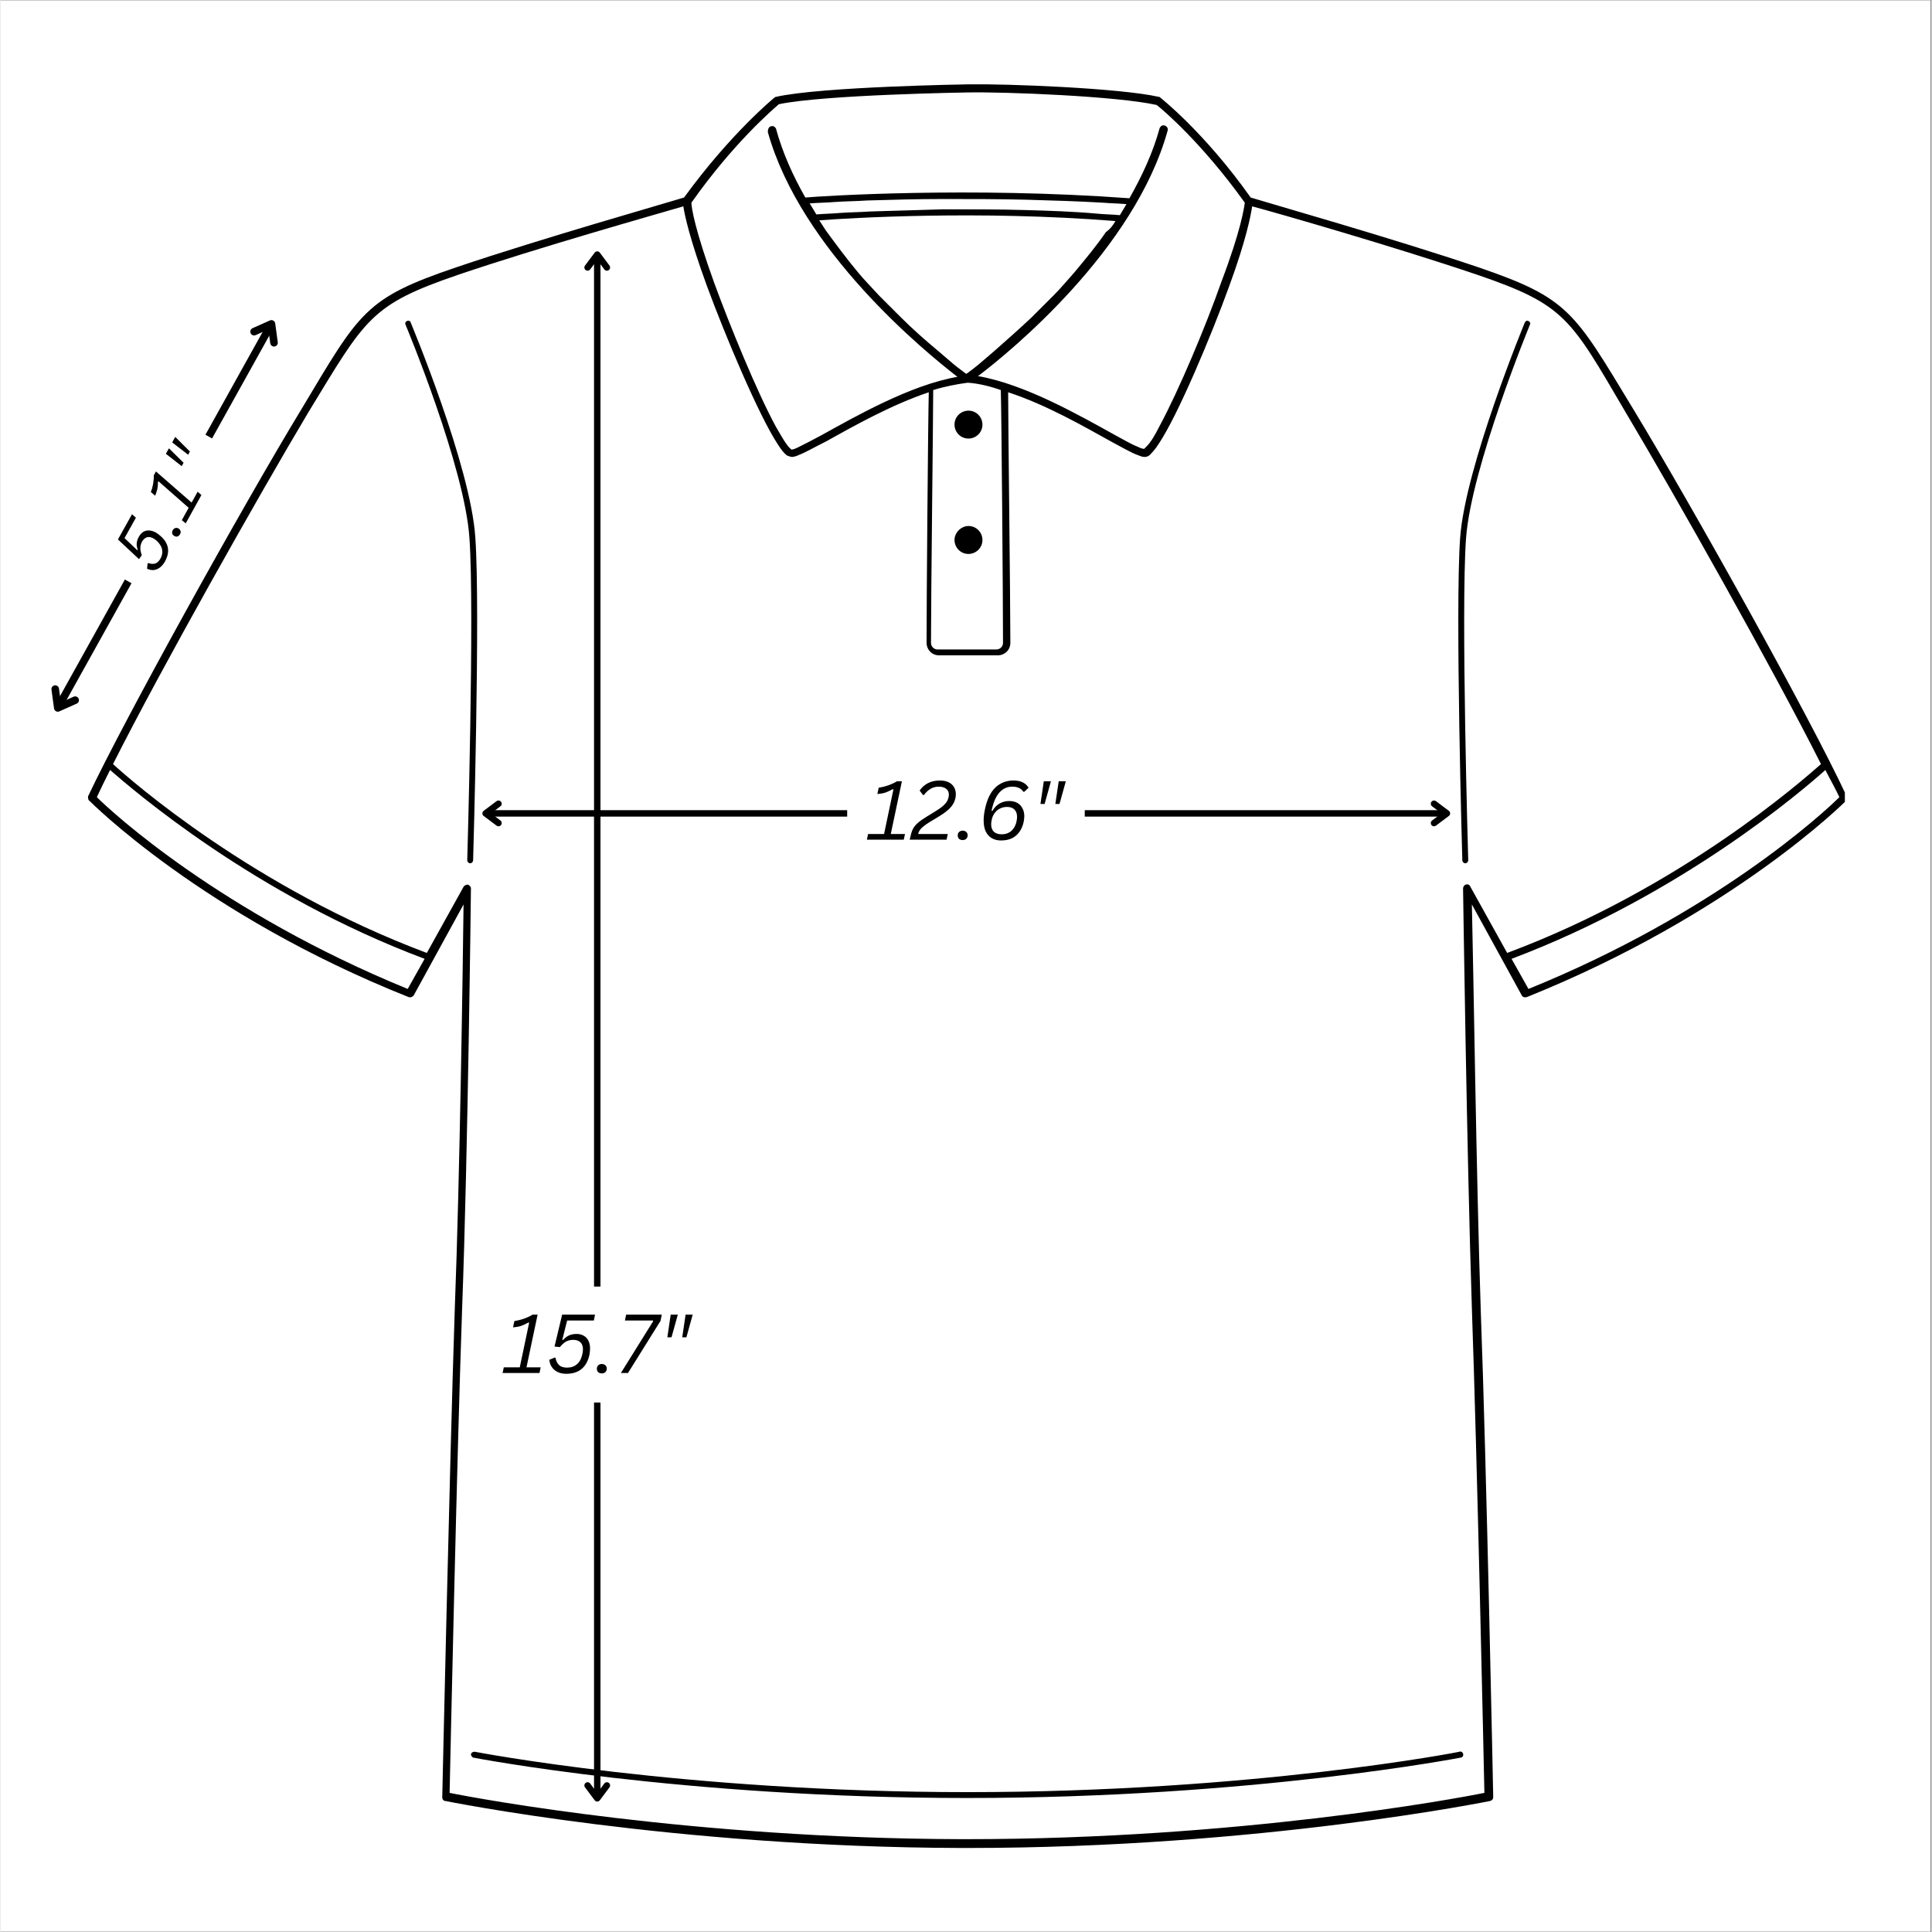 <?xml version="1.0" encoding="UTF-8"?> <svg xmlns="http://www.w3.org/2000/svg" xmlns:xlink="http://www.w3.org/1999/xlink" width="300" zoomAndPan="magnify" viewBox="0 0 224.88 225" height="300" preserveAspectRatio="xMidYMid meet" version="1.0"><rect x="0" y="0" width="224.88" height="225" fill="#808080" stroke="none"/><defs><g></g><clipPath id="588af226b4"><path d="M 0 0.059 L 224.762 0.059 L 224.762 224.938 L 0 224.938 Z M 0 0.059 " clip-rule="nonzero"></path></clipPath><clipPath id="ba366c7a64"><path d="M 10.148 10 L 214.793 10 L 214.793 215 L 10.148 215 Z M 10.148 10 " clip-rule="nonzero"></path></clipPath><clipPath id="63fd29cd88"><path d="M 10.148 9.824 L 214.793 9.824 L 214.793 215.215 L 10.148 215.215 Z M 10.148 9.824 " clip-rule="nonzero"></path></clipPath></defs><g clip-path="url(#588af226b4)"><path fill="#ffffff" d="M 0 0.059 L 224.879 0.059 L 224.879 224.941 L 0 224.941 Z M 0 0.059 " fill-opacity="1" fill-rule="nonzero"></path><path fill="#ffffff" d="M 0 0.059 L 224.879 0.059 L 224.879 224.941 L 0 224.941 Z M 0 0.059 " fill-opacity="1" fill-rule="nonzero"></path></g><g clip-path="url(#ba366c7a64)"><path fill="#ffffff" d="M 111.871 214.789 C 78.32 214.703 51.875 209.312 51.875 209.312 C 51.875 209.312 52.645 170.715 53.328 152.57 C 53.926 134.43 54.355 103.621 54.355 103.621 L 47.594 115.859 C 23.715 106.273 10.621 93.094 10.621 93.094 C 14.812 84.023 28.766 59.117 35.441 47.906 C 42.203 36.695 42.715 35.242 53.156 31.734 C 63.598 28.227 79.859 23.605 79.859 23.605 C 85.34 15.816 90.473 11.707 90.473 11.707 C 95.695 10.594 112.727 10.254 112.727 10.254 C 117.094 10.168 130.359 10.68 134.895 11.707 C 134.895 11.707 139.945 15.816 145.422 23.434 C 145.422 23.434 161.684 28.055 172.125 31.562 C 182.566 35.07 183.168 36.613 189.844 47.738 C 196.605 58.949 210.469 83.852 214.664 92.922 C 214.664 92.922 201.656 106.102 177.691 115.688 L 170.93 103.449 C 170.93 103.449 171.27 134.258 171.957 152.402 C 172.641 170.543 173.41 209.141 173.41 209.141 C 173.41 209.141 146.535 214.617 112.641 214.617 Z M 111.871 214.789 " fill-opacity="1" fill-rule="evenodd"></path></g><g clip-path="url(#63fd29cd88)"><path fill="#000000" d="M 111.871 215.215 L 112.641 215.215 C 146.621 215.215 173.496 209.738 173.496 209.738 C 173.754 209.652 173.84 209.48 173.84 209.312 C 173.84 209.312 173.066 170.715 172.383 152.484 C 171.871 136.996 171.527 112.266 171.355 105.332 C 171.355 105.332 177.176 115.945 177.176 115.945 C 177.262 116.113 177.52 116.199 177.773 116.113 C 201.824 106.445 214.922 93.266 214.922 93.266 C 215.094 93.094 215.094 92.922 215.008 92.75 C 210.812 83.68 196.863 58.691 190.102 47.566 C 183.254 36.27 182.652 34.73 172.125 31.133 C 162.285 27.797 147.219 23.52 145.594 23.004 C 140.203 15.387 135.066 11.367 135.066 11.367 C 134.98 11.281 134.98 11.281 134.895 11.281 C 130.359 10.254 117.094 9.738 112.641 9.824 C 112.641 9.824 95.609 10.082 90.305 11.281 C 90.219 11.281 90.133 11.367 90.133 11.367 C 90.133 11.367 85.082 15.473 79.605 23.004 C 77.977 23.52 62.914 27.797 53.07 31.133 C 42.457 34.73 41.859 36.27 35.098 47.566 C 28.336 58.691 14.473 83.68 10.191 92.75 C 10.191 92.922 10.191 93.18 10.363 93.266 C 10.363 93.266 23.457 106.531 47.508 116.113 C 47.766 116.199 47.938 116.113 48.109 115.945 L 53.926 105.332 C 53.844 112.266 53.5 136.91 52.902 152.484 C 52.301 170.629 51.445 209.312 51.445 209.312 C 51.445 209.566 51.617 209.738 51.789 209.738 C 51.789 209.738 78.32 215.129 111.871 215.215 Z M 79.52 24.031 C 76.609 24.887 62.656 28.824 53.328 31.992 C 43.059 35.5 42.543 37.039 35.867 47.992 C 30.047 57.75 18.664 77.945 13.102 88.984 C 15.242 90.953 29.535 103.449 49.648 110.98 L 53.926 103.277 C 54.012 103.105 54.27 103.02 54.441 103.02 C 54.613 103.105 54.785 103.277 54.785 103.449 C 54.785 103.449 54.441 134.258 53.758 152.402 C 53.156 169.516 52.387 204.688 52.301 208.797 C 55.641 209.48 80.633 214.102 111.785 214.188 L 112.555 214.188 C 144.055 214.188 169.473 209.48 172.812 208.797 C 172.727 204.688 171.957 169.516 171.355 152.402 C 170.758 134.258 170.328 103.449 170.328 103.449 C 170.328 103.277 170.5 103.02 170.672 103.02 C 170.844 102.938 171.098 103.02 171.184 103.277 L 175.465 110.98 C 195.664 103.449 209.871 90.867 212.012 88.984 C 206.449 77.945 195.062 57.75 189.246 47.992 C 182.824 37.039 182.227 35.5 171.957 31.992 C 162.625 28.824 148.676 24.801 145.766 24.031 C 145.594 25.145 145.082 27.883 143.113 33.273 C 140.973 39.18 137.121 48.336 134.895 51.672 C 134.469 52.359 134.039 52.785 133.781 53.043 C 133.527 53.215 133.355 53.215 133.184 53.215 C 133.012 53.215 132.754 53.129 132.328 52.957 C 131.645 52.699 130.617 52.102 129.332 51.418 C 126.25 49.707 121.801 47.137 117.348 45.684 C 117.348 49.105 117.605 69.816 117.605 74.867 C 117.605 75.723 116.922 76.32 116.152 76.32 C 114.781 76.32 112.727 76.32 112.727 76.32 L 109.305 76.32 C 108.449 76.32 107.848 75.637 107.848 74.867 C 107.848 69.816 108.02 49.105 108.105 45.684 C 103.742 47.137 99.203 49.707 96.125 51.418 C 94.754 52.102 93.727 52.699 93.043 52.957 C 92.699 53.129 92.355 53.215 92.188 53.215 C 92.016 53.215 91.844 53.129 91.586 53.043 C 91.246 52.785 90.902 52.359 90.473 51.672 C 88.25 48.25 84.398 39.094 82.258 33.273 C 80.289 27.883 79.691 25.145 79.52 24.031 Z M 112.641 208.711 C 79.52 208.711 55.211 204.004 55.211 204.004 C 55.039 204.004 54.871 204.09 54.785 204.262 C 54.785 204.434 54.871 204.605 55.039 204.688 C 55.039 204.688 79.348 209.395 112.555 209.395 C 145.766 209.395 170.07 204.688 170.07 204.688 C 170.242 204.688 170.414 204.434 170.328 204.262 C 170.328 204.09 170.07 203.918 169.902 204.004 C 170.07 204.004 145.852 208.711 112.641 208.711 Z M 212.523 89.672 C 209.957 91.98 195.75 104.219 175.977 111.664 L 177.945 115.172 C 199.688 106.359 212.352 94.633 214.152 92.836 C 213.723 91.895 213.125 90.867 212.523 89.672 Z M 12.758 89.672 C 12.16 90.867 11.648 91.895 11.219 92.836 C 13.016 94.633 25.684 106.273 47.422 115.172 L 49.391 111.664 C 29.535 104.219 15.414 91.98 12.758 89.672 Z M 47.168 37.809 C 47.168 37.809 54.098 54.41 54.613 62.715 C 55.211 71.016 54.355 100.195 54.355 100.195 C 54.355 100.367 54.527 100.539 54.699 100.539 C 54.871 100.539 55.039 100.367 55.039 100.195 C 55.039 100.195 55.895 70.93 55.297 62.629 C 54.785 54.328 47.766 37.555 47.766 37.555 C 47.766 37.383 47.508 37.297 47.336 37.383 C 47.168 37.469 47.082 37.637 47.168 37.809 Z M 177.52 37.555 C 177.52 37.555 170.586 54.328 169.988 62.629 C 169.387 70.93 170.242 100.195 170.242 100.195 C 170.242 100.367 170.414 100.539 170.586 100.539 C 170.758 100.539 170.93 100.367 170.93 100.195 C 170.93 100.195 170.07 71.016 170.672 62.715 C 171.27 54.41 178.117 37.809 178.117 37.809 C 178.203 37.637 178.117 37.469 177.945 37.383 C 177.773 37.297 177.605 37.383 177.52 37.555 Z M 112.641 44.57 C 111.359 44.742 109.988 45 108.621 45.426 C 108.621 48.078 108.363 69.645 108.363 74.867 C 108.363 75.293 108.703 75.637 109.133 75.637 L 115.98 75.637 C 116.406 75.637 116.75 75.293 116.75 74.867 C 116.75 69.645 116.578 48.078 116.492 45.426 C 115.297 45 113.926 44.656 112.641 44.57 Z M 112.727 61.258 C 113.668 61.258 114.355 62.027 114.355 62.883 C 114.355 63.824 113.582 64.512 112.727 64.512 C 111.785 64.512 111.102 63.742 111.102 62.883 C 111.102 62.027 111.871 61.258 112.727 61.258 Z M 144.91 23.605 C 139.945 16.672 135.324 12.734 134.637 12.223 C 130.016 11.195 117.008 10.68 112.641 10.766 C 112.641 10.766 95.953 11.023 90.645 12.137 C 89.961 12.734 85.34 16.672 80.461 23.605 C 80.461 24.203 80.887 26.77 83.113 32.934 C 84.996 38.066 88.078 45.598 90.305 49.707 C 90.902 50.73 91.332 51.504 91.758 52.016 C 91.844 52.102 91.93 52.188 92.016 52.273 C 92.016 52.273 92.102 52.359 92.102 52.359 C 92.273 52.359 92.527 52.273 92.871 52.102 C 93.555 51.758 94.41 51.332 95.523 50.73 C 99.547 48.508 105.965 44.828 111.445 43.887 C 107.676 40.977 93.215 29.168 89.363 15.387 C 89.363 14.961 89.531 14.703 89.789 14.703 C 89.961 14.617 90.219 14.789 90.305 14.961 C 91.074 17.785 92.273 20.438 93.727 23.004 C 95.609 22.832 112.898 21.723 131.473 23.09 C 132.926 20.523 134.211 17.785 134.98 14.961 C 135.066 14.703 135.324 14.531 135.578 14.617 C 135.836 14.703 136.008 14.961 135.922 15.215 C 132.07 29.082 117.691 40.891 113.84 43.801 C 119.316 44.742 125.738 48.422 129.758 50.648 C 130.871 51.246 131.727 51.758 132.414 52.016 C 132.754 52.188 133.012 52.273 133.184 52.273 C 133.184 52.273 133.27 52.188 133.27 52.188 C 133.355 52.102 133.441 52.016 133.527 51.93 C 133.953 51.504 134.469 50.648 134.98 49.621 C 137.207 45.512 140.371 37.98 142.172 32.848 C 144.48 26.77 144.824 24.203 144.91 23.605 Z M 112.727 47.824 C 113.668 47.824 114.355 48.594 114.355 49.449 C 114.355 50.391 113.582 51.074 112.727 51.074 C 111.785 51.074 111.102 50.305 111.102 49.449 C 111.102 48.508 111.871 47.824 112.727 47.824 Z M 129.844 25.742 C 113.754 24.461 98.863 25.402 95.352 25.656 C 95.609 26.086 95.867 26.426 96.125 26.855 C 97.32 28.48 98.52 30.109 99.805 31.648 C 100.574 32.59 101.43 33.445 102.285 34.387 C 103.141 35.242 103.996 36.098 104.852 36.953 C 106.223 38.324 107.676 39.605 109.219 40.891 C 109.816 41.402 110.418 41.918 111.016 42.43 C 111.527 42.859 112.043 43.203 112.469 43.543 C 112.984 43.203 113.496 42.773 113.926 42.43 C 114.523 41.918 115.125 41.402 115.723 40.891 C 117.18 39.605 118.633 38.324 120.09 36.953 C 120.945 36.098 121.801 35.242 122.656 34.387 C 123.512 33.531 124.281 32.59 125.051 31.734 C 126.336 30.191 127.621 28.652 128.734 27.027 C 129.332 26.598 129.59 26.172 129.844 25.742 C 129.844 25.828 129.844 25.742 129.844 25.742 Z M 131.129 23.773 C 130.188 23.688 129.332 23.688 128.391 23.605 C 125.48 23.434 122.57 23.348 119.574 23.262 C 116.32 23.176 113.07 23.176 109.816 23.176 C 106.82 23.176 103.828 23.262 100.918 23.348 C 99.719 23.434 98.434 23.434 97.234 23.52 C 96.207 23.605 95.266 23.605 94.238 23.688 C 94.496 24.117 94.754 24.543 95.012 24.973 C 95.953 24.887 96.809 24.887 97.75 24.801 C 98.949 24.715 100.059 24.715 101.258 24.629 C 104.082 24.543 106.992 24.461 109.816 24.375 C 112.984 24.375 116.152 24.375 119.316 24.461 C 122.141 24.543 124.965 24.629 127.793 24.887 C 128.648 24.973 129.504 24.973 130.359 25.059 C 130.617 24.629 130.871 24.203 131.129 23.773 Z M 131.129 23.773 " fill-opacity="1" fill-rule="evenodd"></path></g><path stroke-linecap="butt" transform="matrix(0, 0.75, -0.75, 0, 69.869, 29.274)" fill="none" stroke-linejoin="miter" d="M 0.5 0.498 L 240.211 0.498 " stroke="#000000" stroke-width="1" stroke-opacity="1" stroke-miterlimit="4"></path><path stroke-linecap="round" transform="matrix(0, 0.75, -0.75, 0, 69.869, 29.274)" fill="none" stroke-linejoin="round" d="M 2.501 -0.998 L 0.5 0.498 L 2.501 1.998 " stroke="#000000" stroke-width="1" stroke-opacity="1" stroke-miterlimit="4"></path><path stroke-linecap="round" transform="matrix(0, 0.75, -0.75, 0, 69.869, 29.274)" fill="none" stroke-linejoin="round" d="M 238.21 -0.998 L 240.211 0.498 L 238.21 1.998 " stroke="#000000" stroke-width="1" stroke-opacity="1" stroke-miterlimit="4"></path><path stroke-linecap="butt" transform="matrix(0.75, 0, 0, 0.75, 56.118, 94.353)" fill="none" stroke-linejoin="miter" d="M 0.5 0.499 L 149.772 0.499 " stroke="#000000" stroke-width="1" stroke-opacity="1" stroke-miterlimit="4"></path><path stroke-linecap="round" transform="matrix(0.75, 0, 0, 0.75, 56.118, 94.353)" fill="none" stroke-linejoin="round" d="M 2.501 -1.002 L 0.5 0.499 L 2.501 2 " stroke="#000000" stroke-width="1" stroke-opacity="1" stroke-miterlimit="4"></path><path stroke-linecap="round" transform="matrix(0.75, 0, 0, 0.75, 56.118, 94.353)" fill="none" stroke-linejoin="round" d="M 147.771 -1.002 L 149.772 0.499 L 147.771 2 " stroke="#000000" stroke-width="1" stroke-opacity="1" stroke-miterlimit="4"></path><path stroke-linecap="butt" transform="matrix(0.43, -0.773, 0.773, 0.43, 6.071, 82.615)" fill="none" stroke-linejoin="miter" d="M 0.501 0.498 L 58.354 0.503 " stroke="#000000" stroke-width="1" stroke-opacity="1" stroke-miterlimit="4"></path><path stroke-linecap="round" transform="matrix(0.43, -0.773, 0.773, 0.43, 6.071, 82.615)" fill="none" stroke-linejoin="round" d="M 2.501 -1.002 L 0.501 0.498 L 2.501 1.999 " stroke="#000000" stroke-width="1" stroke-opacity="1" stroke-miterlimit="4"></path><path stroke-linecap="round" transform="matrix(0.43, -0.773, 0.773, 0.43, 6.071, 82.615)" fill="none" stroke-linejoin="round" d="M 56.354 -0.998 L 58.354 0.503 L 56.354 2.002 " stroke="#000000" stroke-width="1" stroke-opacity="1" stroke-miterlimit="4"></path><path fill="#ffffff" d="M 8.746 64.281 L 18.172 47.441 L 29.758 53.926 L 20.336 70.766 L 8.746 64.281 " fill-opacity="1" fill-rule="nonzero"></path><g fill="#000000" fill-opacity="1"><g transform="translate(18.097, 67.136)"><g><path d="M 1.047 -1.734 C 0.879 -1.441 0.688 -1.211 0.469 -1.047 C 0.25 -0.879 0.008 -0.781 -0.25 -0.75 C -0.508 -0.727 -0.77 -0.781 -1.031 -0.906 L -0.969 -1.484 L -0.922 -1.562 C -0.578 -1.457 -0.289 -1.441 -0.062 -1.516 C 0.164 -1.598 0.367 -1.797 0.547 -2.109 C 0.734 -2.453 0.789 -2.801 0.719 -3.156 C 0.645 -3.508 0.43 -3.848 0.078 -4.172 C -0.047 -4.273 -0.172 -4.363 -0.297 -4.438 C -0.578 -4.594 -0.828 -4.633 -1.047 -4.562 C -1.273 -4.488 -1.469 -4.316 -1.625 -4.047 C -1.758 -3.785 -1.82 -3.531 -1.812 -3.281 C -1.812 -3.039 -1.754 -2.773 -1.641 -2.484 L -1.969 -2.016 L -4.422 -4.312 L -2.781 -7.25 L -2.328 -6.844 L -3.656 -4.469 L -2.172 -3.062 L -2.109 -3.109 C -2.211 -3.367 -2.254 -3.625 -2.234 -3.875 C -2.211 -4.125 -2.129 -4.375 -1.984 -4.625 C -1.848 -4.875 -1.68 -5.062 -1.484 -5.188 C -1.285 -5.312 -1.062 -5.367 -0.812 -5.359 C -0.562 -5.348 -0.297 -5.27 -0.016 -5.125 C 0.16 -5.02 0.344 -4.883 0.531 -4.719 C 1.008 -4.312 1.297 -3.852 1.391 -3.344 C 1.484 -2.844 1.367 -2.305 1.047 -1.734 Z M 1.047 -1.734 "></path></g></g></g><g fill="#000000" fill-opacity="1"><g transform="translate(20.51, 62.825)"><g><path d="M 0.391 -0.609 C 0.316 -0.473 0.219 -0.383 0.094 -0.344 C -0.02 -0.312 -0.141 -0.332 -0.266 -0.406 C -0.398 -0.477 -0.484 -0.57 -0.516 -0.688 C -0.547 -0.812 -0.523 -0.941 -0.453 -1.078 C -0.367 -1.211 -0.27 -1.297 -0.156 -1.328 C -0.039 -1.367 0.082 -1.352 0.219 -1.281 C 0.332 -1.207 0.41 -1.109 0.453 -0.984 C 0.492 -0.867 0.473 -0.742 0.391 -0.609 Z M 0.391 -0.609 "></path></g></g></g><g fill="#000000" fill-opacity="1"><g transform="translate(21.584, 60.905)"><g><path d="M -0.016 0.047 L -0.469 -0.328 L 0.328 -1.766 L -3.172 -4.844 L -3.25 -4.781 C -3.25 -4.457 -3.273 -4.176 -3.328 -3.938 C -3.379 -3.707 -3.461 -3.453 -3.578 -3.172 L -4.078 -3.609 C -3.961 -3.891 -3.875 -4.203 -3.812 -4.547 C -3.75 -4.898 -3.723 -5.234 -3.734 -5.547 L -3.484 -6 L 0.672 -2.375 L 1.375 -3.641 L 1.812 -3.25 Z M -0.016 0.047 "></path></g></g></g><g fill="#000000" fill-opacity="1"><g transform="translate(23.757, 57.021)"><g><path d="M -2.438 -3.125 L -2.656 -2.734 L -4.5 -4.172 L -4.141 -4.812 Z M -1.703 -4.438 L -1.906 -4.062 L -3.766 -5.5 L -3.406 -6.141 Z M -1.703 -4.438 "></path></g></g></g><path fill="#ffffff" d="M 98.602 86.922 L 126.27 86.922 L 126.27 102.023 L 98.602 102.023 L 98.602 86.922 " fill-opacity="1" fill-rule="nonzero"></path><g fill="#000000" fill-opacity="1"><g transform="translate(100.96, 97.786)"><g><path d="M -0.062 0 L 0.078 -0.656 L 1.938 -0.656 L 3.031 -5.859 L 2.938 -5.875 C 2.633 -5.707 2.352 -5.578 2.094 -5.484 C 1.832 -5.398 1.52 -5.344 1.156 -5.312 L 1.312 -6.047 C 1.656 -6.098 2.016 -6.188 2.391 -6.312 C 2.773 -6.445 3.125 -6.609 3.438 -6.797 L 4.016 -6.797 L 2.719 -0.656 L 4.375 -0.656 L 4.234 0 Z M -0.062 0 "></path></g></g></g><g fill="#000000" fill-opacity="1"><g transform="translate(106.022, 97.786)"><g><path d="M -0.062 -0.312 C 0.02 -0.719 0.125 -1.035 0.25 -1.266 C 0.375 -1.504 0.555 -1.727 0.797 -1.938 C 1.035 -2.156 1.395 -2.41 1.875 -2.703 L 2.75 -3.234 C 3.082 -3.441 3.352 -3.625 3.562 -3.781 C 3.77 -3.938 3.945 -4.109 4.094 -4.297 C 4.238 -4.492 4.336 -4.711 4.391 -4.953 C 4.41 -5.055 4.422 -5.156 4.422 -5.25 C 4.422 -5.539 4.316 -5.766 4.109 -5.922 C 3.91 -6.086 3.617 -6.172 3.234 -6.172 C 2.891 -6.172 2.578 -6.086 2.297 -5.922 C 2.023 -5.766 1.77 -5.531 1.531 -5.219 L 1.422 -5.188 L 1.016 -5.719 C 1.273 -6.094 1.598 -6.379 1.984 -6.578 C 2.379 -6.785 2.836 -6.891 3.359 -6.891 C 3.766 -6.891 4.109 -6.82 4.391 -6.688 C 4.672 -6.551 4.879 -6.363 5.016 -6.125 C 5.16 -5.883 5.234 -5.613 5.234 -5.312 C 5.234 -5.164 5.219 -5.008 5.188 -4.844 C 5.125 -4.562 5.016 -4.301 4.859 -4.062 C 4.703 -3.82 4.484 -3.586 4.203 -3.359 C 3.93 -3.129 3.578 -2.883 3.141 -2.625 L 2.234 -2.078 C 1.922 -1.891 1.672 -1.719 1.484 -1.562 C 1.297 -1.414 1.148 -1.27 1.047 -1.125 C 0.953 -0.988 0.883 -0.832 0.844 -0.656 L 4.297 -0.656 L 4.156 0 L -0.141 0 Z M -0.062 -0.312 "></path></g></g></g><g fill="#000000" fill-opacity="1"><g transform="translate(111.242, 97.786)"><g><path d="M 0.812 0.047 C 0.633 0.047 0.492 0 0.391 -0.094 C 0.285 -0.195 0.234 -0.332 0.234 -0.5 C 0.234 -0.656 0.285 -0.785 0.391 -0.891 C 0.492 -0.992 0.633 -1.047 0.812 -1.047 C 0.988 -1.047 1.129 -0.992 1.234 -0.891 C 1.336 -0.797 1.391 -0.664 1.391 -0.5 C 1.391 -0.344 1.336 -0.211 1.234 -0.109 C 1.129 -0.004 0.988 0.047 0.812 0.047 Z M 0.812 0.047 "></path></g></g></g><g fill="#000000" fill-opacity="1"><g transform="translate(113.745, 97.786)"><g><path d="M 2.766 0.094 C 2.367 0.094 2.02 0.008 1.719 -0.156 C 1.414 -0.332 1.176 -0.594 1 -0.938 C 0.832 -1.289 0.75 -1.727 0.75 -2.25 C 0.75 -2.633 0.801 -3.07 0.906 -3.562 C 1.145 -4.695 1.551 -5.535 2.125 -6.078 C 2.695 -6.617 3.398 -6.891 4.234 -6.891 C 5.055 -6.891 5.641 -6.609 5.984 -6.047 L 5.484 -5.578 L 5.375 -5.578 C 5.125 -5.973 4.691 -6.172 4.078 -6.172 C 3.492 -6.172 3 -5.945 2.594 -5.5 C 2.188 -5.062 1.879 -4.352 1.672 -3.375 L 1.766 -3.344 C 1.984 -3.719 2.258 -4.004 2.594 -4.203 C 2.926 -4.398 3.312 -4.5 3.75 -4.5 C 4.102 -4.5 4.41 -4.426 4.672 -4.281 C 4.93 -4.133 5.129 -3.926 5.266 -3.656 C 5.41 -3.395 5.484 -3.086 5.484 -2.734 C 5.484 -2.523 5.457 -2.297 5.406 -2.047 C 5.258 -1.391 4.969 -0.867 4.531 -0.484 C 4.094 -0.098 3.504 0.094 2.766 0.094 Z M 2.859 -0.625 C 3.148 -0.625 3.41 -0.68 3.641 -0.797 C 3.879 -0.91 4.078 -1.082 4.234 -1.312 C 4.398 -1.539 4.516 -1.812 4.578 -2.125 C 4.617 -2.312 4.641 -2.488 4.641 -2.656 C 4.641 -3.031 4.535 -3.316 4.328 -3.516 C 4.129 -3.711 3.844 -3.812 3.469 -3.812 C 3.176 -3.812 2.906 -3.75 2.656 -3.625 C 2.406 -3.5 2.195 -3.32 2.031 -3.094 C 1.863 -2.875 1.75 -2.609 1.688 -2.297 C 1.645 -2.117 1.625 -1.953 1.625 -1.797 C 1.625 -1.422 1.727 -1.129 1.938 -0.922 C 2.156 -0.723 2.461 -0.625 2.859 -0.625 Z M 2.859 -0.625 "></path></g></g></g><g fill="#000000" fill-opacity="1"><g transform="translate(119.861, 97.786)"><g><path d="M 1.734 -4.156 L 1.25 -4.156 L 1.641 -6.797 L 2.469 -6.797 Z M 3.469 -4.156 L 2.984 -4.156 L 3.375 -6.797 L 4.203 -6.797 Z M 3.469 -4.156 "></path></g></g></g><path fill="#ffffff" d="M 57.773 149.832 L 81.215 149.832 L 81.215 163.336 L 57.773 163.336 L 57.773 149.832 " fill-opacity="1" fill-rule="nonzero"></path><g fill="#000000" fill-opacity="1"><g transform="translate(58.534, 159.898)"><g><path d="M -0.062 0 L 0.078 -0.656 L 1.938 -0.656 L 3.031 -5.859 L 2.938 -5.875 C 2.633 -5.707 2.352 -5.578 2.094 -5.484 C 1.832 -5.398 1.52 -5.344 1.156 -5.312 L 1.312 -6.047 C 1.656 -6.098 2.016 -6.188 2.391 -6.312 C 2.773 -6.445 3.125 -6.609 3.438 -6.797 L 4.016 -6.797 L 2.719 -0.656 L 4.375 -0.656 L 4.234 0 Z M -0.062 0 "></path></g></g></g><g fill="#000000" fill-opacity="1"><g transform="translate(63.596, 159.898)"><g><path d="M 2.281 0.094 C 1.906 0.094 1.578 0.023 1.297 -0.109 C 1.016 -0.242 0.789 -0.43 0.625 -0.672 C 0.457 -0.91 0.352 -1.195 0.312 -1.531 L 0.938 -1.797 L 1.031 -1.781 C 1.113 -1.383 1.258 -1.094 1.469 -0.906 C 1.676 -0.719 1.984 -0.625 2.391 -0.625 C 2.848 -0.625 3.234 -0.758 3.547 -1.031 C 3.859 -1.301 4.066 -1.703 4.172 -2.234 C 4.211 -2.422 4.234 -2.598 4.234 -2.766 C 4.234 -3.117 4.133 -3.391 3.938 -3.578 C 3.738 -3.766 3.461 -3.859 3.109 -3.859 C 2.773 -3.859 2.484 -3.785 2.234 -3.641 C 1.992 -3.492 1.766 -3.285 1.547 -3.016 L 0.922 -3.078 L 1.812 -6.797 L 5.641 -6.797 L 5.5 -6.109 L 2.391 -6.109 L 1.828 -3.859 L 1.922 -3.844 C 2.129 -4.082 2.359 -4.258 2.609 -4.375 C 2.859 -4.488 3.156 -4.547 3.5 -4.547 C 3.812 -4.547 4.082 -4.477 4.312 -4.344 C 4.551 -4.219 4.734 -4.031 4.859 -3.781 C 4.992 -3.531 5.062 -3.223 5.062 -2.859 C 5.062 -2.617 5.035 -2.363 4.984 -2.094 C 4.836 -1.406 4.539 -0.867 4.094 -0.484 C 3.645 -0.098 3.039 0.094 2.281 0.094 Z M 2.281 0.094 "></path></g></g></g><g fill="#000000" fill-opacity="1"><g transform="translate(69.215, 159.898)"><g><path d="M 0.812 0.047 C 0.633 0.047 0.492 0 0.391 -0.094 C 0.285 -0.195 0.234 -0.332 0.234 -0.5 C 0.234 -0.656 0.285 -0.785 0.391 -0.891 C 0.492 -0.992 0.633 -1.047 0.812 -1.047 C 0.988 -1.047 1.129 -0.992 1.234 -0.891 C 1.336 -0.797 1.391 -0.664 1.391 -0.5 C 1.391 -0.344 1.336 -0.211 1.234 -0.109 C 1.129 -0.004 0.988 0.047 0.812 0.047 Z M 0.812 0.047 "></path></g></g></g><g fill="#000000" fill-opacity="1"><g transform="translate(71.718, 159.898)"><g><path d="M 1.359 0 L 0.531 0 L 4.281 -6.016 L 4.266 -6.109 L 1 -6.109 L 1.141 -6.797 L 5.297 -6.797 L 5.141 -6.062 Z M 1.359 0 "></path></g></g></g><g fill="#000000" fill-opacity="1"><g transform="translate(76.409, 159.898)"><g><path d="M 1.734 -4.156 L 1.25 -4.156 L 1.641 -6.797 L 2.469 -6.797 Z M 3.469 -4.156 L 2.984 -4.156 L 3.375 -6.797 L 4.203 -6.797 Z M 3.469 -4.156 "></path></g></g></g></svg> 